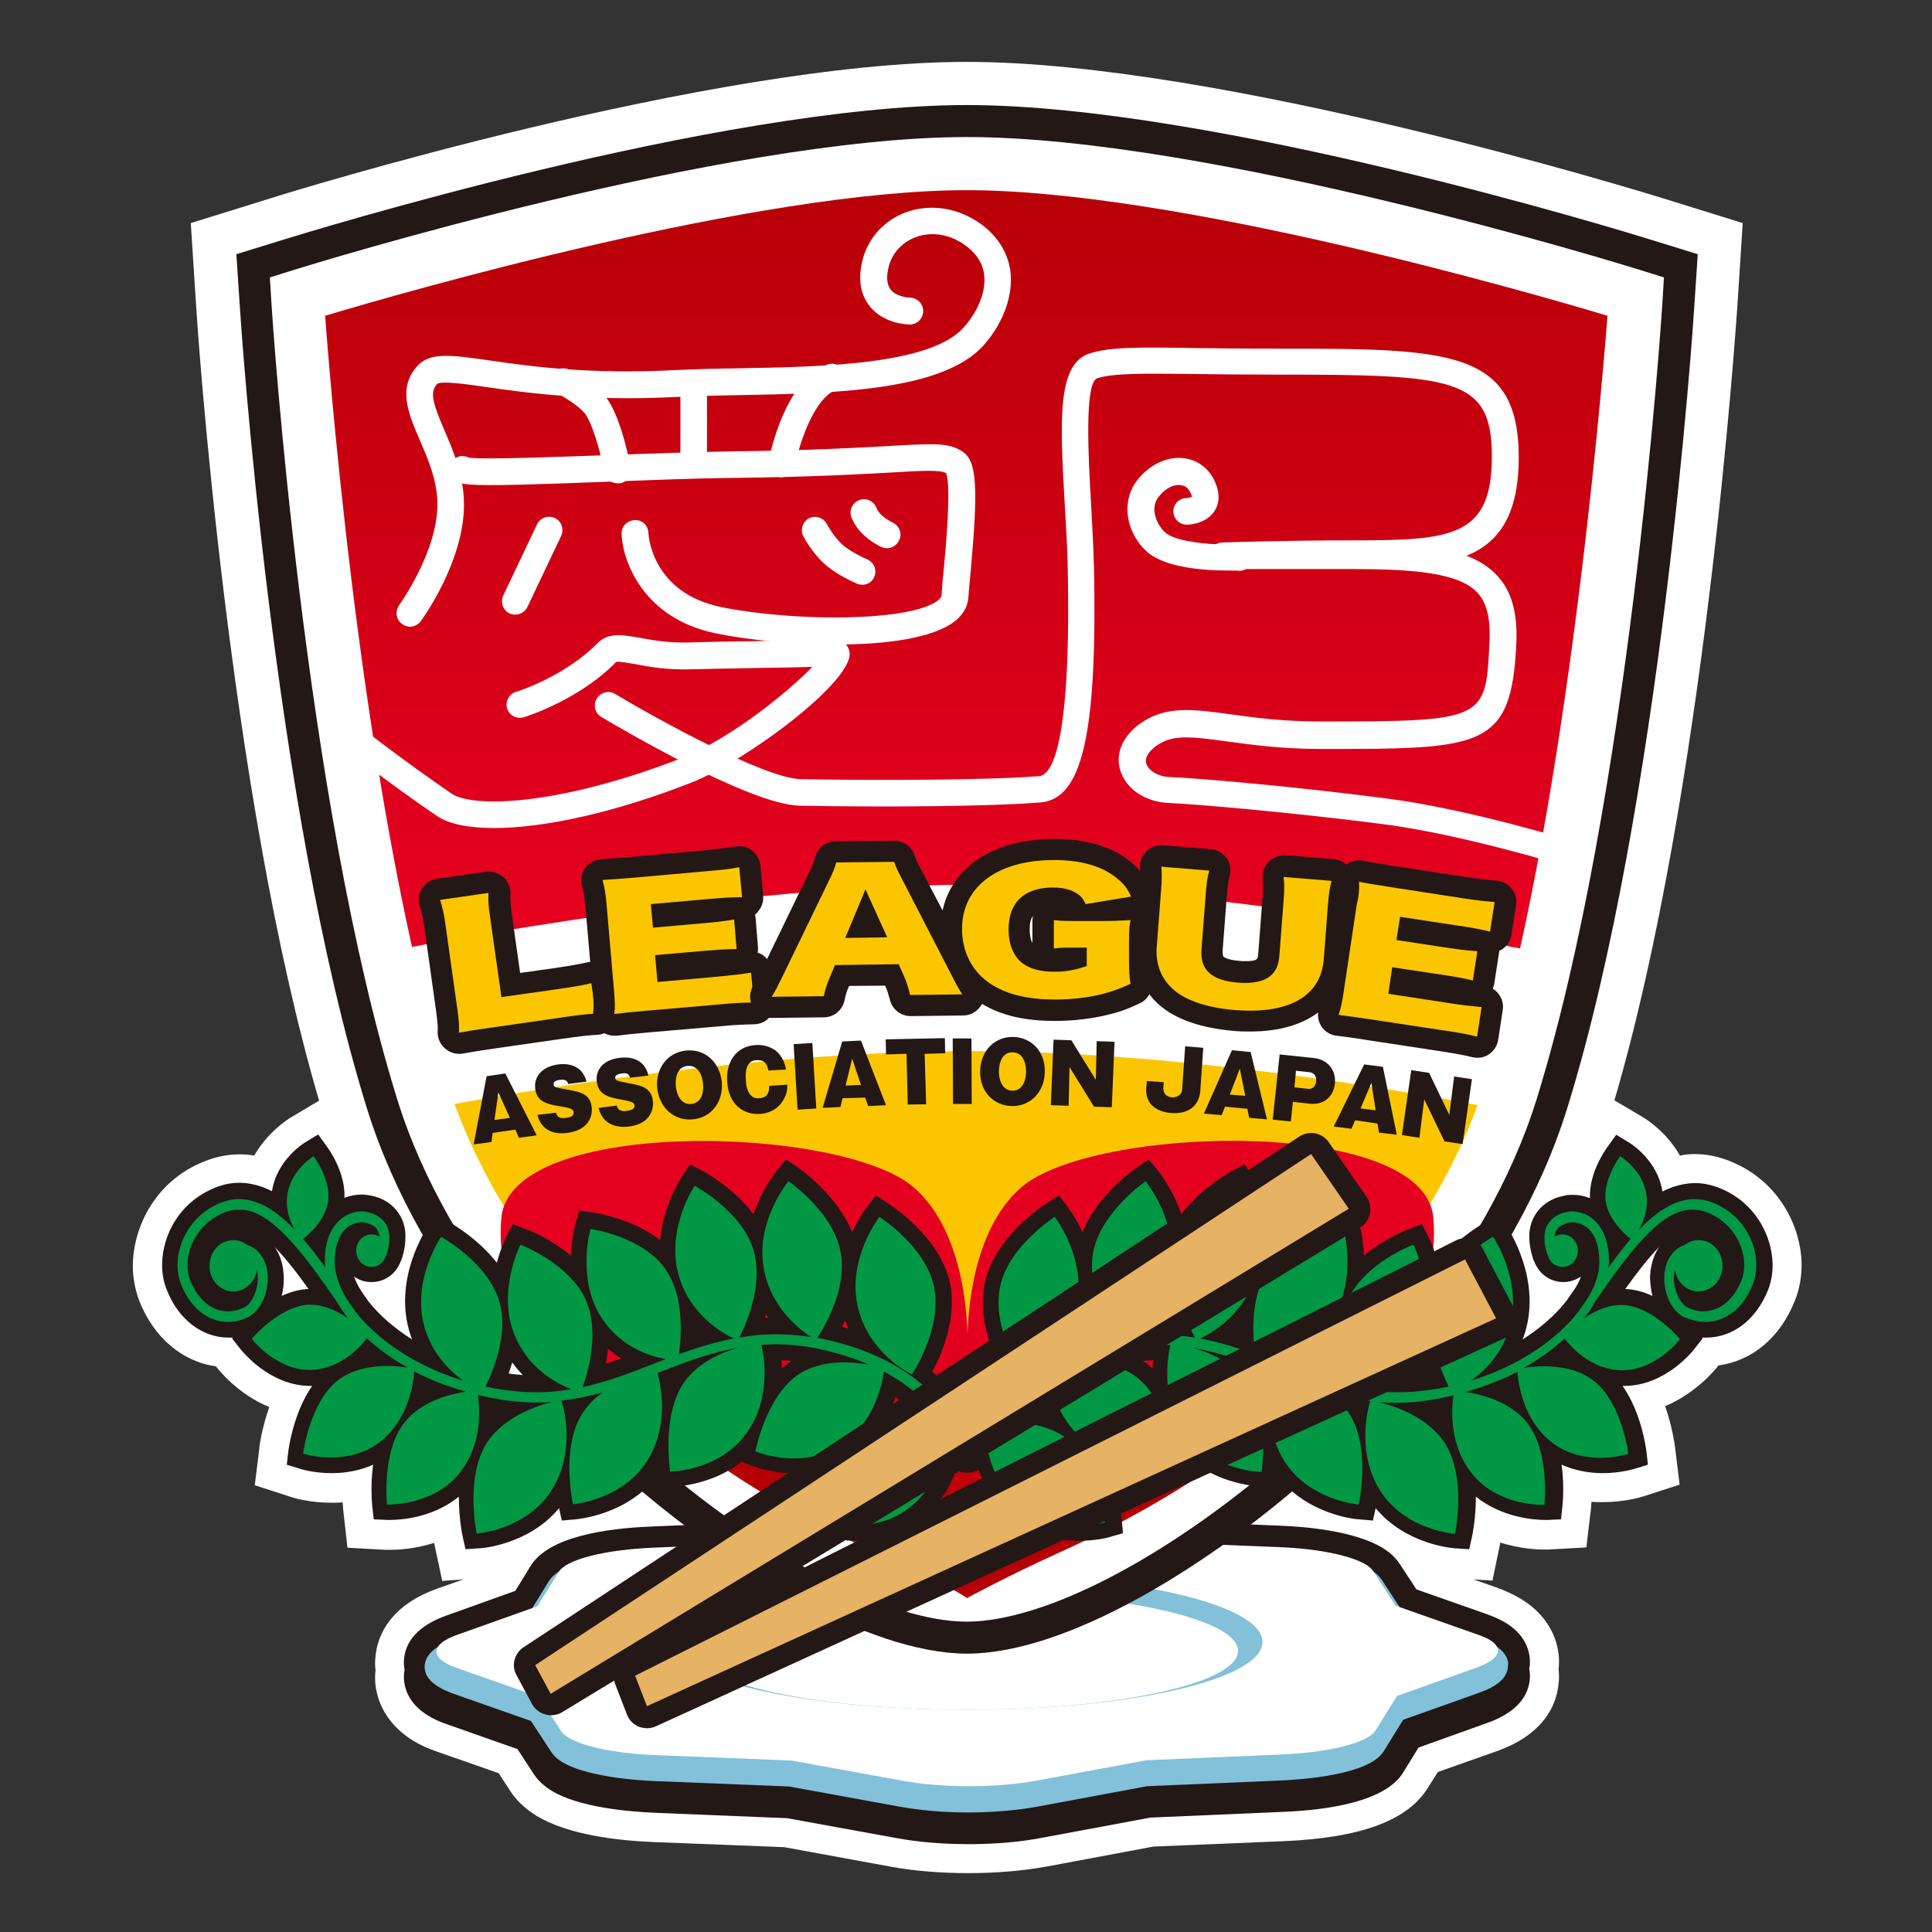 <?xml version="1.0" encoding="UTF-8"?> <!-- Generator: Adobe Illustrator 24.2.1, SVG Export Plug-In . SVG Version: 6.00 Build 0) --> <svg xmlns="http://www.w3.org/2000/svg" xmlns:xlink="http://www.w3.org/1999/xlink" version="1.1" id="レイヤー_1" x="0px" y="0px" viewBox="0 0 640 640" style="enable-background:new 0 0 640 640;" xml:space="preserve"><rect x="0" y="0" width="640" height="640" fill="#333333" stroke="none"/> <style type="text/css"> .アーチ_x0020__x0028_グリーン_x0029_{fill:url(#SVGID_1_);stroke:#FFFFFF;stroke-width:0.25;stroke-miterlimit:1;} .st0{fill:#FFFFFF;} .st1{display:none;fill:#FFFFFF;} .st2{display:none;fill:#231815;} .st3{fill:#231815;} .st4{fill:#83C0DA;} .st5{fill:url(#SVGID_2_);} .st6{fill:#FBC600;} .st7{fill:#B50005;} .st8{fill:url(#SVGID_3_);} .st9{fill:#009844;} .st10{fill:#E6B263;} </style> <linearGradient id="SVGID_1_" gradientUnits="userSpaceOnUse" x1="0" y1="640" x2="0.707" y2="639.293"> <stop offset="0" style="stop-color:#1DAB4A"></stop> <stop offset="0.983" style="stop-color:#173519"></stop> </linearGradient> <g> <path id="白抜き_2_" class="st0" d="M571.6,384.1c-3.3-1.2-6.8-1.8-10.2-1.8h-0.2c-1.6,0-3.2,0.2-4.7,0.5 c-4.4-7.8-11.1-12-12.1-12.6l-9.6-5.7c29.9-101.9,40.2-256,40.7-262.7l1.8-27.9l-26.7-8.3c-5.9-1.8-145.9-45.1-230.4-45.1 C235.7,20.5,95.8,63.7,89.9,65.6l-26.7,8.3l1.8,27.9c0.4,6.7,10.8,161,40.7,262.8l-9.4,5.6c-1,0.6-7.6,4.8-12.1,12.6 c-1.5-0.3-3.1-0.4-4.6-0.4l-0.2,0c-3.5,0-7,0.6-10.3,1.8c-17.3,6.1-25,22-25.1,35c0,4.2,0.8,8.2,2.2,11.9c4.8,12,14.2,20,25.3,21.5 l0.1,0.1c0.9,1.2,7.3,9.2,17.6,13.4c-2.3,6.6-3.2,12.2-3.3,13.7L84.4,492l11.7,3.8c1.4,0.5,6.7,2,13.7,2c1.2,0,2.5,0,3.7-0.1 c0.1,1.3,0.2,2.2,0.2,2.5l1.4,12.5l12.7,0.7c0,0,0.4,0,1.3,0c2.9,0,8.5-0.3,14.7-2.3l2.7,12.6l7-0.5l-8.8,3.1 c-13.9,5-18.5,13.4-19.9,19.7c-0.5,2.4-0.7,4.9-0.4,7.3c-0.2,1.7-0.2,3.4,0,5c0.9,7.4,5.3,13.9,12.4,18.3c2.3,1.4,5.1,2.7,8.1,3.7 l20.3,7.1l3.7,5.7c2.1,3.3,5,6,8.8,8.4c10.4,6.3,26.7,8.2,38.6,8.7l43.5,1.7l35.5,6.5c7.6,1.4,16.5,2.1,25.6,2.1 c9.2,0,18.2-0.8,25.9-2.2l35.3-6.6l43.4-1.8c25.2-1.1,40.7-6.8,47.4-17.5l3.4-5.4l19.8-7c13.9-5,18.5-13.4,19.8-19.7 c0.5-2.4,0.7-4.9,0.4-7.3c0.2-1.7,0.2-3.4,0-5.1c-0.9-7.4-5.3-13.9-12.4-18.2c-2.4-1.4-5-2.7-8.1-3.8l-7.7-2.7l6.3,0.4L497,511 c6.3,2,11.8,2.3,14.7,2.3c0.8,0,1.3,0,1.3,0l12.5-0.7L527,500c0-0.2,0.1-1.1,0.2-2.5c1.2,0.1,2.4,0.1,3.7,0.1c7,0,12.3-1.5,13.8-2 l11.7-3.8l-1.5-12.2c-0.2-1.6-1-7.2-3.3-13.8c10.3-4.3,16.7-12.2,17.6-13.4l0.1-0.1c11.2-1.5,20.5-9.3,25.3-21.5 c1.5-3.7,2.2-7.7,2.2-11.9C596.7,406.1,588.9,390.2,571.6,384.1z"></path> <g> <path id="白抜き" class="st1" d="M571.6,384.1c-3.3-1.2-6.8-1.8-10.2-1.8h-0.2c-1.6,0-3.2,0.2-4.7,0.5 c-4.4-7.8-11.1-12-12.1-12.6l-9.6-5.7c29.9-101.9,40.2-256,40.7-262.7l1.8-27.9l-26.7-8.3c-5.9-1.8-145.9-45.1-230.4-45.1 C235.7,20.5,95.8,63.7,89.9,65.6l-26.7,8.3l1.8,27.9c0.4,6.7,10.8,161,40.7,262.8l-9.4,5.6c-1,0.6-7.6,4.8-12.1,12.6 c-1.5-0.3-3.1-0.4-4.6-0.4l-0.2,0c-3.5,0-7,0.6-10.3,1.8c-17.3,6.1-25,22-25.1,35c0,4.2,0.8,8.2,2.2,11.9 c4.8,12,14.2,20,25.3,21.5l0.1,0.1c0.9,1.2,7.3,9.2,17.6,13.4c-2.3,6.6-3.2,12.2-3.3,13.7L84.4,492l11.7,3.8c1.4,0.5,6.7,2,13.7,2 c1.2,0,2.5,0,3.7-0.1c0.1,1.3,0.2,2.2,0.2,2.5l1.4,12.5l12.7,0.7c0,0,0.4,0,1.3,0c2.9,0,8.5-0.3,14.7-2.3l2.7,12.6l7-0.5l-8.8,3.1 c-13.9,5-18.5,13.4-19.9,19.7c-0.5,2.4-0.7,4.9-0.4,7.3c-0.2,1.7-0.2,3.4,0,5c0.9,7.4,5.3,13.9,12.4,18.3c2.3,1.4,5.1,2.7,8.1,3.7 l20.3,7.1l3.7,5.7c2.1,3.3,5,6,8.8,8.4c10.4,6.3,26.7,8.2,38.6,8.7l43.5,1.7l35.5,6.5c7.6,1.4,16.5,2.1,25.6,2.1 c9.2,0,18.2-0.8,25.9-2.2l35.3-6.6l43.4-1.8c25.2-1.1,40.7-6.8,47.4-17.5l3.4-5.4l19.8-7c13.9-5,18.5-13.4,19.8-19.7 c0.5-2.4,0.7-4.9,0.4-7.3c0.2-1.7,0.2-3.4,0-5.1c-0.9-7.4-5.3-13.9-12.4-18.2c-2.4-1.4-5-2.7-8.1-3.8l-7.7-2.7l6.3,0.4L497,511 c6.3,2,11.8,2.3,14.7,2.3c0.8,0,1.3,0,1.3,0l12.5-0.7L527,500c0-0.2,0.1-1.1,0.2-2.5c1.2,0.1,2.4,0.1,3.7,0.1c7,0,12.3-1.5,13.8-2 l11.7-3.8l-1.5-12.2c-0.2-1.6-1-7.2-3.3-13.8c10.3-4.3,16.7-12.2,17.6-13.4l0.1-0.1c11.2-1.5,20.5-9.3,25.3-21.5 c1.5-3.7,2.2-7.7,2.2-11.9C596.7,406.1,588.9,390.2,571.6,384.1z"></path> <g id="皿"> <g> <path class="st2" d="M493.3,546.8c-1.1-0.7-2.5-1.3-4.3-1.9l-26.7-9.4l-7.4-11.4c-0.5-0.8-1.3-1.5-2.4-2.2 c-5-3-15.8-5.3-28.9-5.8l-44.9-1.8l-36.9-6.7c-13.2-2.4-31-2.4-44.1,0l-36.7,6.8l-44.8,1.9c-16,0.7-28.6,3.9-31.1,8l-7.1,11.4 l-26.4,9.4c-6.6,2.4-8.6,5.3-5.8,8c-2.1,2-1.5,4.2,1.7,6.1c1.1,0.7,2.5,1.3,4.3,1.9l26.7,9.4l7.4,11.4c0.5,0.7,1.3,1.5,2.4,2.1 c5,3,15.8,5.3,28.9,5.8l44.9,1.8l36.9,6.7c13.2,2.4,31,2.4,44.1,0l36.7-6.8l44.8-1.9c16-0.7,28.6-3.9,31.1-8l7.1-11.4l26.4-9.4 c6.6-2.4,8.6-5.3,5.8-8C497.1,550.9,496.5,548.7,493.3,546.8z"></path> <path class="st3" d="M320.9,610.9C320.9,610.9,320.9,610.9,320.9,610.9c-8.6,0-16.8-0.7-23.9-2l-36.2-6.6l-44.1-1.8 c-8.8-0.4-24.9-1.8-34-7.3c-2.5-1.6-4.4-3.3-5.8-5.4l-5.5-8.4l-23.3-8.2c-2.4-0.8-4.5-1.8-6.3-2.9c-5.9-3.6-7.5-8.1-7.9-11.2 c-0.2-1.3-0.1-2.7,0.1-3.9c-0.3-1.7-0.3-3.5,0.1-5.3c1.2-5.6,5.9-9.9,13.7-12.7l22.9-8.2l5.1-8.3c5.9-9.6,24.8-12.4,39.7-13 l44.1-1.9l36-6.7c14.1-2.6,33.8-2.6,48-0.1l36.2,6.6l44.1,1.8c8.8,0.3,24.9,1.8,34,7.3c2.5,1.5,4.4,3.3,5.8,5.4l5.5,8.4 l23.3,8.2c2.5,0.9,4.5,1.8,6.3,2.9c5.8,3.5,7.5,8.1,7.9,11.2c0.2,1.3,0.1,2.7-0.1,4c0.3,1.7,0.3,3.5-0.1,5.2 c-1.2,5.6-5.9,9.9-13.7,12.7l-22.9,8.2l-5.1,8.3c-5.9,9.6-24.8,12.4-39.7,13l-44,1.9l-36,6.7 C337.9,610.2,329.6,610.9,320.9,610.9L320.9,610.9z M194.1,575.3c2.8,1.5,10.9,3.6,23.5,4.1l46.3,2l36.9,6.7 c11.6,2.1,28.8,2.1,40.3,0l38.2-7l44.8-1.9c13-0.6,20.8-2.8,23.2-4l8.4-13.6L480,553l-0.1,0l0,0l-24.6-8.6l-8.8-13.5 c-2.8-1.5-10.9-3.6-23.5-4.1l-46.3-2l-36.9-6.7c-11.6-2.1-28.8-2.1-40.3,0l-38.2,7l-44.8,1.9c-13,0.5-20.8,2.8-23.2,4l-8.4,13.6 l-24.2,8.6l0.1,0.1l-0.1,0l24.6,8.6L194.1,575.3L194.1,575.3z"></path> </g> <path class="st4" d="M495.1,545c-1.3-0.8-3-1.6-5-2.3l-25.6-9l-6.8-10.4c-0.8-1.2-1.9-2.2-3.5-3.2c-5.6-3.4-17-5.8-30.6-6.3 l-44.6-1.8l-36.7-6.7c-6.6-1.2-14.5-1.8-22.6-1.8c-8.2,0-16.1,0.7-22.9,1.9l-36.5,6.8l-44.6,1.9c-6.7,0.3-29.1,1.8-33.9,9.7 l-6.4,10.4l-25.3,9c-5.9,2.1-9,4.8-9.4,8.3c-0.2,2,0.4,4.8,4.6,7.3c1.3,0.8,3,1.6,5,2.3l25.6,9l6.8,10.4c0.8,1.2,1.9,2.2,3.5,3.2 c5.6,3.4,17,5.7,30.6,6.3l44.6,1.8l36.7,6.7c6.6,1.2,14.5,1.9,22.6,1.9c0,0,0,0,0,0c8.2,0,16.1-0.7,22.8-1.9l36.5-6.8l44.5-1.9 c6.7-0.3,29.1-1.8,33.9-9.7l6.4-10.4l25.3-9c5.9-2.1,9-4.8,9.4-8.3C499.9,550.4,499.3,547.6,495.1,545z"></path> <path class="st0" d="M489,541.3l-26.7-9.4l-7.4-11.4c-0.5-0.8-1.3-1.5-2.4-2.2c-5-3-15.8-5.3-28.9-5.8l-44.9-1.8l-36.9-6.7 c-13.2-2.4-31-2.4-44.1,0l-36.7,6.8l-44.8,1.9c-16,0.7-28.6,3.9-31.1,8l-7.1,11.4l-26.4,9.4c-7.7,2.7-9.1,6.3-4.1,9.3 c1.1,0.7,2.5,1.3,4.3,1.9l26.7,9.4l7.4,11.4c0.5,0.8,1.3,1.5,2.4,2.1c5,3,15.8,5.3,28.9,5.8l44.9,1.8l36.9,6.7 c13.2,2.4,31,2.4,44.1,0l36.7-6.8l44.8-1.9c16-0.7,28.6-3.9,31.1-8l7.1-11.4l26.4-9.4c7.7-2.8,9.1-6.3,4.1-9.3 C492.2,542.5,490.8,541.9,489,541.3z"></path> <path class="st4" d="M418.2,543.9c0,12.5-43.9,22.5-98,22.5c-54.1,0-98-10.1-98-22.5c0-12.4,43.9-22.5,98-22.5 C374.3,521.3,418.2,531.4,418.2,543.9z"></path> <path class="st0" d="M410.1,546.9c0,10.8-40.3,19.5-89.9,19.5s-89.9-8.7-89.9-19.5c0-10.8,40.3-19.5,89.9-19.5 S410.1,536.1,410.1,546.9z"></path> </g> <path id="外枠黒" class="st3" d="M320.3,34.8L320.3,34.8L320.3,34.8c-82.2,0-220.3,42.7-226.1,44.5l-15.9,4.9l1.1,16.7 c0.4,6.7,11.1,166,42.1,266.1c18,58.1,63.5,103.5,89.1,125.3c31.2,26.7,76.3,55.3,109.6,55.5h0.1h0.2 c33.3-0.2,78.5-28.8,109.6-55.5c25.6-21.9,71.1-67.2,89.1-125.3c31-100.1,41.7-259.4,42.1-266.1l1.1-16.7l-15.9-4.9 C540.5,77.4,402.4,34.8,320.3,34.8L320.3,34.8z"></path> <g> <g> <linearGradient id="SVGID_2_" gradientUnits="userSpaceOnUse" x1="320.219" y1="532.494" x2="320.219" y2="49.741"> <stop offset="0.483" style="stop-color:#E50020"></stop> <stop offset="1" style="stop-color:#B50005"></stop> </linearGradient> <path class="st5" d="M320.3,531.9L320.3,531.9h-0.1c-49.4-0.3-156.7-82.6-183.6-169.6C106.1,264,95.2,101.4,95.1,99.8l-0.3-4.2 l4-1.2c5.7-1.8,141.6-43.7,221.4-43.8c79.8,0,215.7,42,221.4,43.8l4,1.2l-0.3,4.2c-0.1,1.6-11,164.1-41.4,262.4 C477,449.3,369.7,531.6,320.3,531.9L320.3,531.9z"></path> </g> </g> <path id="centerLine" class="st0" d="M494.8,391.9c0,0-73.7-27.8-173.9-27.8C219,364.1,145,391.9,145,391.9l-24.1-75.2 c0,0,114.1-23.6,200-23.6c86.7,0,194.8,23.6,194.8,23.6L494.8,391.9z"></path> <path class="st6" d="M445.2,457.1c0,0-40.4,45.2-125.8,44.2c-87.8-1.1-130.6-41.3-130.6-41.3l-52-91.7c0,0,98.1-20.1,184.2-20.1 c86.9,0,182.1,20.6,182.1,20.6L445.2,457.1z"></path> <path id="外枠白" class="st0" d="M543.2,89.4c-5.8-1.8-142.4-44-222.9-44h0h0c-80.5,0-217.2,42.2-222.9,44l-8,2.5l0.5,8.3 c0.4,6.7,11,164.8,41.6,263.7c17.2,55.5,61.2,99.3,85.9,120.4c38,32.5,77.3,52.8,102.8,52.9h0.1h0.1 c25.5-0.2,64.9-20.5,102.8-52.9c24.7-21.1,68.7-64.9,85.9-120.4c30.6-98.9,41.2-257,41.6-263.7l0.5-8.3L543.2,89.4z M320.2,63 c69.1,0,186,33.7,212.3,41.6c-2.3,29.6-14.4,169.7-40.5,254c-26.6,86-131.6,160.6-171.9,160.9c-40.3-0.3-145.3-74.9-171.9-160.9 c-26.8-86.7-38.3-224.7-40.5-254C134.1,96.7,251.1,63,320.2,63z"></path> <g id="愛B"> <path class="st0" d="M135.8,207.6c-0.9,0-1.8-0.3-2.6-0.9c-2-1.4-2.4-4.2-1-6.2c0.1-0.2,12.7-17.5,12.7-33.5 c0-7.7-3.1-14.9-5.8-21.1c-3.7-8.6-7.6-17.5-0.7-24.8c4.2-4.5,11.2-3.5,23.8-1.7c13.1,1.9,32.9,4.7,61.4,3.2 c6.4-0.3,13.5-0.5,21.1-0.6c28.4-0.5,63.8-1.2,74.7-13.7c4.9-5.6,7.3-12.1,6.6-17.4c-0.5-4-2.9-7.4-6.9-10.1 c-5.2-3.5-11.4-4.2-16.6-1.9c-4.5,2-7.6,5.9-8.4,10.8c-0.5,2.8-0.1,4.9,1,6.3c1.7,2.1,5.2,2.6,6.4,2.6c2.4,0.1,4.4,2.1,4.3,4.5 c0,2.4-2,4.4-4.4,4.4c0,0,0,0,0,0c-0.8,0-8.4-0.2-13.1-5.8c-2-2.4-4.2-6.7-3-13.5c1.3-7.9,6.3-14.2,13.6-17.4 c8-3.4,17.3-2.4,25,2.7c6.2,4.1,9.9,9.8,10.8,16.3c1,7.8-2.2,17-8.7,24.4c-13.5,15.4-49.5,16.1-81.2,16.7 c-7.5,0.1-14.5,0.3-20.8,0.6c-29.3,1.5-49.7-1.4-63.1-3.3c-6.6-1-14.9-2.1-16.1-1c-2.6,2.8-1.3,6.6,2.4,15.3 c2.9,6.7,6.5,15.1,6.5,24.7c0,18.9-13.8,37.9-14.4,38.7C138.5,206.9,137.2,207.6,135.8,207.6L135.8,207.6z"></path> <path class="st0" d="M277.1,213.5c-14.7,0-30-1.6-40-3.7c-23.9-4.9-30.8-23.7-31.2-32.9c-0.1-2.4,1.8-4.5,4.3-4.6 c2.5-0.2,4.5,1.8,4.6,4.2c0,0.9,1.2,19.9,24.1,24.6c24.1,4.9,62.7,4.9,71.8-2.2c0.5-0.4,1.1-1,1.2-1.6c0.1-1.7,0.3-4.7,0.7-8.3 c0.7-7.7,2.6-27.8,0.8-32.3c-2.2-1.1-7.4-0.8-17.8-0.2c-10.6,0.6-26.6,1.5-51.9,1.8c-12.1,0.1-27.7,0.7-42.8,1.3 c-51.4,1.9-51.4,1.7-52.1-3.5c-0.3-2.4,1.4-4.6,3.8-5c1-0.1,2,0.1,2.8,0.5c4.7,0.7,27.1-0.2,45.2-0.8c15.2-0.6,30.9-1.1,43.1-1.3 c25.1-0.3,41-1.2,51.5-1.8c14.5-0.8,19.3-1.1,23.8,2c4.6,3.2,5.1,11.8,2.5,40.1c-0.3,3.4-0.6,6.2-0.7,7.9c-0.1,2.2-1,5.3-4.5,8.1 C308.9,211.5,293.3,213.5,277.1,213.5L277.1,213.5z"></path> <path class="st0" d="M285.7,193.7c-0.6,0-1.2-0.1-1.7-0.3c-0.7-0.3-7-3-11.1-6.8c-4.2-3.9-6.7-8.8-6.8-9 c-1.1-2.2-0.2-4.8,1.9-5.9c2.2-1.1,4.8-0.2,5.9,1.9l0,0c0,0,2,3.8,4.9,6.6c2.5,2.3,7,4.5,8.5,5.1c2.2,1,3.3,3.5,2.3,5.8 C289,192.7,287.4,193.7,285.7,193.7L285.7,193.7z"></path> <path class="st0" d="M293.8,181.6c-0.6,0-1.2-0.1-1.8-0.4c-0.3-0.1-3.1-1.4-5.8-3.9c-2.9-2.6-4-5.5-4.2-6.1 c-0.8-2.3,0.5-4.8,2.8-5.6c2.3-0.8,4.8,0.5,5.6,2.8l0,0c0,0,0.5,1.2,1.7,2.3c1.8,1.6,3.6,2.4,3.6,2.4c2.2,1,3.2,3.6,2.2,5.8 C297.1,180.6,295.5,181.6,293.8,181.6L293.8,181.6z"></path> <path class="st0" d="M163.7,274.3c-8.4,0-15.1-1.3-19.1-4.1c-16-10.9-30.9-22.6-31-22.7c-1.9-1.5-2.3-4.3-0.8-6.2 c1.5-1.9,4.3-2.3,6.2-0.8c0.1,0.1,14.8,11.6,30.6,22.4c6.9,4.7,35,4.2,76-11.7c16.2-6.3,35.5-22,43.5-30.3 c-5.6,0.2-12.7,0.3-19.6,0.4c-7.4,0.1-14.7,0.3-20.1,0.4c-8.2,0.3-14.4-0.8-19-1.7c-2.5-0.4-5.6-1-6.3-0.7 c-12.3,12.6-29.9,18.1-30.6,18.3c-2.3,0.7-4.8-0.6-5.5-2.9c-0.7-2.3,0.6-4.8,2.9-5.5c0.2,0,16.2-5.1,27-16.1 c3.6-3.7,8.5-2.8,14.1-1.8c4.4,0.8,9.9,1.8,17.2,1.5c5.4-0.2,12.8-0.3,20.2-0.4c10.3-0.2,21-0.4,26.2-0.7 c3.4-0.2,5.3,1.9,5.8,4.1c2,9.4-34.1,36.3-52.5,43.5C203.9,269.1,180.3,274.3,163.7,274.3L163.7,274.3z"></path> <path class="st0" d="M520.5,287.3c-0.4,0-0.9-0.1-1.3-0.2c-0.3-0.1-34.6-10.7-61.1-14.1c-31.1-4-63.1-6.7-70.9-7 c-7.7-0.3-14.2-4.6-16.1-10.8c-1.7-5.6,0.8-11.4,6.6-15.5c8.4-6,17.4-4.8,29.8-3.1c7.8,1.1,17.5,2.4,30,2.4 c54.7,0,54.7-0.5,55.9-26.3c0.4-7.9-0.9-13.1-4.1-16.5c-6.1-6.4-20.9-7.7-41.4-7.7c-23.5,0-42.9,0-42.9,0c0,0,0,0,0,0 c-2.4,0-4.4-1.9-4.4-4.3c0-2.4,1.8-4.4,4.3-4.5c0.2,0,19.8-0.7,43.3-0.7c32.7,0,46-1.1,46-27.8c0-26.2-12.5-27.1-71.5-27.1 c-10.5,0-19.3-0.1-26.7-0.2c-17.5-0.2-27.1-0.3-32.5,1.4c-4.4,1.4-2.9,27.1-2.1,41c0.4,7.2,0.8,14.6,1,21.7 c1.1,54.8-3.8,76.6-17.6,77.8c-16.5,1.4-52.6,1.6-79.9,1.1c-16.5-0.3-60.7-26.4-65.7-29.4c-2.1-1.2-2.8-4-1.5-6.1 c1.3-2.1,4-2.8,6.1-1.5c13,7.8,49.3,27.9,61.4,28.2c27,0.5,62.8,0.3,79-1c4.1-0.3,10.7-9.7,9.5-68.8c-0.1-6.9-0.6-14.3-1-21.4 c-1.5-26.9-2.7-46.3,8.2-49.8c6.8-2.2,16.3-2.1,35.3-1.8c7.3,0.1,16.1,0.2,26.6,0.2c56.8,0,80.3,0,80.3,36 c0,19.1-6.6,28.3-17.3,32.6c4,1.5,7.3,3.6,9.9,6.3c5,5.2,7.1,12.5,6.6,23c-1.7,34.7-11.3,34.7-64.7,34.7 c-13.1,0-23.1-1.4-31.2-2.5c-12.4-1.7-18.1-2.3-23.4,1.5c-1.5,1.1-4,3.4-3.3,5.8c0.6,2.1,3.6,4.4,7.9,4.5 c7.9,0.3,40.3,3,71.7,7.1c27.3,3.5,61.2,14,62.6,14.4c2.3,0.7,3.6,3.2,2.9,5.5C524.1,286.1,522.4,287.3,520.5,287.3L520.5,287.3z "></path> <path class="st0" d="M204.5,160.1c-2.1,0-3.9-1.5-4.3-3.6c-0.7-3.8-3.2-14.7-6.2-19.2c-1.7-2.5-7.1-5.8-9.4-7 c-2.2-1.1-3-3.8-1.9-5.9c1.1-2.2,3.8-3,5.9-1.9c0.9,0.5,9.3,4.9,12.8,10c4.6,6.9,7.3,21,7.5,22.5c0.4,2.4-1.1,4.7-3.5,5.1 C205,160.1,204.8,160.1,204.5,160.1L204.5,160.1z"></path> <path class="st0" d="M229.8,156.9c-2.4,0-4.4-2-4.4-4.4v-24.1c0-2.4,2-4.4,4.4-4.4c2.4,0,4.4,2,4.4,4.4v24.1 C234.2,155,232.3,156.9,229.8,156.9L229.8,156.9z"></path> <path class="st0" d="M258.9,158.1c-0.3,0-0.5,0-0.8-0.1c-2.4-0.4-4-2.7-3.5-5.1c0.5-2.7,5.3-26.6,19.4-32.1 c2.3-0.9,4.8,0.2,5.7,2.5c0.9,2.3-0.2,4.8-2.5,5.7c-8.1,3.1-12.9,19.9-13.9,25.5C262.8,156.6,261,158.1,258.9,158.1L258.9,158.1z "></path> <path class="st0" d="M406.9,189c-7,0-20.7-0.7-26.9-6.2c-3-2.6-6.2-7.4-6.5-13.3c-0.2-4.3,1.2-8.3,4.2-11.6 c4.1-4.5,9.5-6.8,14.6-6.1c4.3,0.6,7.8,3.1,9.8,7c2.4,4.8,1.6,8.2,0.4,10.2c-2.6,4.4-8.2,4.8-9.3,4.8c0,0-0.1,0-0.1,0 c-2.4,0-4.3-1.9-4.4-4.3c-0.1-2.4,1.9-4.5,4.3-4.5c0.6,0,1.6-0.3,1.9-0.5c-0.1-0.1-0.2-0.6-0.7-1.6c-0.7-1.3-1.7-2.1-3.1-2.2 c-2.2-0.3-4.7,0.9-6.8,3.3c-1.4,1.5-2,3.2-1.9,5.2c0.2,2.9,1.9,5.7,3.6,7.2c3.7,3.3,16.5,4.3,24.3,3.9c2.4,0,4.5,1.8,4.6,4.2 c0.1,2.4-1.8,4.5-4.2,4.6C409.9,189,408.6,189,406.9,189L406.9,189z"></path> <path class="st0" d="M170.7,203.6c-0.6,0-1.3-0.1-1.9-0.4c-2.2-1-3.1-3.7-2.1-5.9l11.2-23.6c1-2.2,3.7-3.1,5.9-2.1 c2.2,1,3.1,3.7,2.1,5.9l-11.2,23.6C173.9,202.7,172.3,203.6,170.7,203.6L170.7,203.6z"></path> </g> <g id="LEAGUE"> <g> <g> <path class="st6" d="M152,345.5c-0.9,0-1.7-0.3-2.4-0.9c-0.8-0.7-1.2-1.8-1.1-2.9c0.1-1.5,0-3.5-0.5-7l-3.9-27.8 c-0.5-3.6-0.9-5.6-1.6-7.8c-0.3-1-0.2-2.1,0.4-3c0.6-0.9,1.5-1.5,2.5-1.6l16-2.3c0.2,0,0.3,0,0.5,0c0.9,0,1.7,0.3,2.4,0.9 c0.8,0.7,1.2,1.7,1.1,2.8c-0.1,2.4,0,3.7,0.6,7.7l3.2,22.6l14.2-2c6.1-0.9,8.5-1.2,11.8-2c0.3-0.1,0.5-0.1,0.8-0.1 c0.7,0,1.4,0.2,2,0.6c0.8,0.6,1.4,1.4,1.5,2.4l1.4,10.1c0.1,1-0.1,2-0.8,2.8c-0.6,0.8-1.6,1.2-2.6,1.3c-2.6,0.1-6,0.5-11.9,1.3 l-22.3,3.2c-5,0.7-8,1.2-10.7,1.7C152.4,345.5,152.2,345.5,152,345.5L152,345.5z"></path> <path class="st3" d="M161.8,295.8c-0.1,2.8,0,4.3,0.6,8.4l3.7,26.1l17.7-2.5c6.2-0.9,8.7-1.3,12.1-2.1l1.4,10.1 c-2.8,0.1-6.4,0.5-12.2,1.4l-22.3,3.2c-5.1,0.7-8.1,1.2-10.8,1.7c0.2-1.9,0-4.2-0.5-7.8l-3.9-27.8c-0.5-3.7-1-5.9-1.8-8.4 L161.8,295.8 M161.8,288.7c-0.3,0-0.7,0-1,0.1l-16,2.3c-2.1,0.3-3.9,1.5-5,3.2c-1.1,1.8-1.4,3.9-0.7,5.9c0.6,2,1,3.9,1.5,7.2 l3.9,27.8c0.4,3.1,0.6,4.9,0.5,6.1c-0.2,2.2,0.6,4.4,2.3,5.9c1.3,1.2,3,1.9,4.8,1.9c0.4,0,0.8,0,1.3-0.1 c2.8-0.5,5.7-1,10.6-1.7l22.3-3.2c5.6-0.8,9.1-1.2,11.5-1.3c2-0.1,3.9-1,5.1-2.5c1.3-1.5,1.8-3.5,1.6-5.5l-1.4-10.1 c-0.3-2-1.4-3.7-3-4.9c-1.2-0.8-2.6-1.2-4-1.2c-0.5,0-1.1,0.1-1.6,0.2c-3.1,0.7-5.5,1.1-11.5,2l-10.7,1.5l-2.7-19.1 c-0.5-3.8-0.6-4.9-0.5-7.1c0.1-2.1-0.8-4.1-2.3-5.5C165.2,289.3,163.5,288.7,161.8,288.7L161.8,288.7z"></path> </g> </g> <g> <g> <path class="st6" d="M203.4,339.4c-0.9,0-1.8-0.4-2.5-1c-0.8-0.8-1.1-1.8-1-2.9c0.2-1.9,0.2-3.7-0.1-7.1l-2.5-28.9 c-0.3-3.1-0.5-4.7-1.2-7.1c-0.3-1-0.1-2.1,0.6-3c0.6-0.9,1.6-1.4,2.7-1.4c3-0.2,5.1-0.3,10.7-0.8l23.5-2.1 c5.1-0.4,7.5-0.8,10.7-1.3c0.2,0,0.4-0.1,0.6-0.1c0.8,0,1.5,0.3,2.2,0.7c0.8,0.6,1.3,1.5,1.4,2.5l0.9,9.9 c0.1,1-0.2,1.9-0.9,2.7c-0.7,0.7-1.6,1.1-2.6,1.2c-3.5,0-6.1,0.2-10.8,0.6l-15.7,1.4l0.1,0.7l12.4-1.1 c4.8-0.4,6.5-0.6,10.8-1.3c0.2,0,0.4,0,0.6,0c0.8,0,1.5,0.3,2.2,0.7c0.8,0.6,1.3,1.5,1.3,2.5l0.8,9.8c0.1,1-0.2,1.9-0.9,2.7 c-0.7,0.7-1.6,1.1-2.6,1.2c-3.2,0-5.6,0.1-10.8,0.6l-12.4,1.1l0.2,1.9l15.5-1.4c5.4-0.5,8.6-0.8,11.7-1.4c0.2,0,0.4,0,0.6,0 c0.8,0,1.5,0.3,2.2,0.7c0.8,0.6,1.3,1.5,1.4,2.5l0.8,9.9c0.1,1-0.2,2-0.9,2.7c-0.7,0.7-1.6,1.1-2.6,1.1 c-2.9,0-5.3,0.1-11.9,0.7l-23.2,2c-5.5,0.5-7.6,0.7-10.7,1.1C203.7,339.4,203.6,339.4,203.4,339.4L203.4,339.4z"></path> <path class="st3" d="M244.9,287.3l0.9,9.9c-3.4,0-6.1,0.2-11,0.6l-19.2,1.7l0.7,7.8l15.9-1.4c4.9-0.4,6.6-0.6,11-1.3l0.8,9.8 c-3.5,0-6,0.2-11.1,0.6l-15.9,1.4l0.8,8.9l19-1.7c5.6-0.5,8.8-0.9,12-1.4l0.9,9.9c-3.2,0-5.9,0.1-12.2,0.7l-23.2,2 c-5.6,0.5-7.7,0.7-10.8,1.1c0.3-2.2,0.2-4.1-0.1-7.8l-2.5-28.9c-0.3-3.3-0.6-5.1-1.3-7.7c3-0.2,5.1-0.3,10.9-0.8l23.5-2.1 C239,288.2,241.5,287.9,244.9,287.3 M244.9,280.3c-0.4,0-0.8,0-1.2,0.1c-3.1,0.5-5.4,0.8-10.4,1.3l-23.5,2.1 c-5.7,0.5-7.7,0.6-10.6,0.8c-2.1,0.1-4.1,1.2-5.3,2.9c-1.3,1.7-1.7,3.9-1.1,6c0.6,2.1,0.8,3.6,1.1,6.5l2.5,28.9 c0.3,3.5,0.3,4.9,0.1,6.3c-0.3,2.1,0.5,4.3,2,5.8c1.3,1.3,3.1,2.1,5,2.1c0.3,0,0.6,0,0.8,0c3.2-0.4,5.2-0.6,10.6-1.1l23.2-2 c6.4-0.6,8.7-0.6,11.6-0.7c2,0,3.9-0.8,5.2-2.3c1.3-1.5,2-3.4,1.8-5.4l-0.9-9.9c-0.2-2-1.2-3.8-2.7-5c-0.6-0.5-1.3-0.9-2.1-1.1 c0.1-0.6,0.1-1.1,0.1-1.7l-0.8-9.8c0-0.4-0.1-0.7-0.2-1.1c0.3-0.3,0.7-0.5,0.9-0.9c1.3-1.5,2-3.4,1.8-5.4l-0.9-9.9 c-0.2-2-1.2-3.8-2.7-5C248,280.8,246.5,280.3,244.9,280.3L244.9,280.3z"></path> </g> </g> <g> <g> <path class="st6" d="M255.6,333.8c-1.3,0-2.5-0.7-3.1-1.9c-0.6-1.2-0.5-2.6,0.2-3.7c0.9-1.4,1.5-2.4,3.2-6.1l15.6-32.2 c1.2-2.4,1.8-3.8,2-5c0.4-1.6,1.8-2.7,3.4-2.7l19.3-0.2c0,0,0,0,0,0c1.5,0,2.9,0.9,3.3,2.4c0.4,1.3,0.9,2.5,2.4,5.2l16.5,31.8 c1.4,2.7,2.6,4.8,3.4,6.1c0.7,1.1,0.8,2.5,0.2,3.6c-0.6,1.1-1.8,1.9-3.1,1.9l-17.3,0.2c0,0,0,0,0,0c-1.6,0-3.1-1.1-3.4-2.7 c-0.6-2.5-1-3.6-1.7-5.2l-1.1-2.3l-16.5,0.2l-1,2.4c-0.8,1.9-1.2,3.2-1.6,5c-0.3,1.7-1.7,2.9-3.4,2.9L255.6,333.8 C255.6,333.8,255.6,333.8,255.6,333.8L255.6,333.8z M286.9,303.5l-1.5,3.6l3.1,0L286.9,303.5L286.9,303.5z"></path> <path class="st3" d="M296.2,285.5c0.5,1.5,1.1,2.9,2.6,5.7l16.4,31.8c1.4,2.8,2.6,5,3.6,6.4l-17.3,0.2 c-0.6-2.5-1.1-3.9-1.8-5.7l-2-4.5l-21.1,0.3l-1.9,4.5c-0.9,2.1-1.4,3.8-1.8,5.8l-17.3,0.2c1.1-1.6,1.7-2.9,3.5-6.5l15.6-32.2 c1.3-2.6,1.9-4.2,2.3-5.8L296.2,285.5 M280,310.7l13.9-0.2l-7.2-15.9L280,310.7 M296.2,278.5 C296.2,278.5,296.2,278.5,296.2,278.5l-19.4,0.2c-3.3,0-6.1,2.3-6.8,5.5c-0.2,0.9-0.7,2.1-1.7,4.2l-15.6,32.2 c-1.8,3.7-2.2,4.5-3,5.6c-1.5,2.2-1.6,5-0.4,7.3c1.2,2.3,3.6,3.7,6.2,3.7c0,0,0.1,0,0.1,0l17.3-0.2c3.4,0,6.3-2.5,6.9-5.8 c0.3-1.5,0.6-2.6,1.3-4.2l0.2-0.4l11.9-0.1l0.1,0.2c0.6,1.3,0.9,2.3,1.5,4.5c0.8,3.2,3.6,5.4,6.9,5.4c0,0,0.1,0,0.1,0l17.3-0.2 c2.6,0,4.9-1.5,6.2-3.8c1.2-2.3,1.1-5-0.4-7.2c-0.8-1.2-1.9-3.1-3.2-5.8L305.1,288c-1.4-2.5-1.8-3.6-2.2-4.8 C301.9,280.4,299.2,278.5,296.2,278.5L296.2,278.5z"></path> </g> </g> <g> <path class="st6" d="M349.4,334.6c-10.3,0-18.2-2.1-24.1-6.4c-6.6-4.7-10.2-12-10.2-20.5c0-16,13.3-26.4,34-26.4 c10.2,0,17.9,2.4,23.5,7.2c2.3,1.9,3.9,3.9,5.3,7c0.5,1,0.4,2.2-0.1,3.1c-0.5,1-1.5,1.6-2.5,1.8l-6.2,1c1.7,0,3.4-0.1,5.3-0.2 c0.1,0,0.2,0,0.2,0c1,0,2,0.4,2.6,1.2c0.7,0.8,1,1.9,0.9,3c-0.3,1.7-0.5,3.2-0.5,6.6v6c0,3.6,0.1,5.1,0.5,7.3 c0.3,1.6-0.5,3.2-2,3.8c-4.1,1.9-6.3,2.7-10,3.6C360.8,334,355.1,334.6,349.4,334.6L349.4,334.6z M348.7,297.6 c-7.5,0-11.1,3.4-11.1,10.3c0,2.7,0.6,6.3,3.2,8.3c1.7,1.4,4.7,2.1,8.5,2.1c2.6,0,4.7-0.3,7.1-0.9c-3.7,0-4.8,0.1-6.9,0.3 c-0.1,0-0.2,0-0.3,0c-0.9,0-1.7-0.3-2.4-0.9c-0.7-0.7-1.2-1.6-1.2-2.6v-9.4c0-1,0.4-1.9,1.2-2.6c0.7-0.6,1.5-0.9,2.4-0.9 c0.1,0,0.2,0,0.3,0c2.2,0.2,3.7,0.3,7.2,0.3c-0.1-0.2-0.3-0.4-0.4-0.7c-0.5-1.2-0.9-1.6-1.8-2.1 C353,298,351.2,297.6,348.7,297.6L348.7,297.6z"></path> <path class="st3" d="M349.1,284.9c9.3,0,16.3,2.1,21.2,6.3c2,1.6,3.2,3.2,4.4,5.8l-15.1,2.5c-0.8-1.9-1.7-2.9-3.3-3.8 c-1.9-1.1-4.4-1.7-7.5-1.7c-9.5,0-14.7,4.9-14.7,13.9c0,4.9,1.6,8.8,4.5,11.1c2.4,1.9,6,2.9,10.7,2.9c3.9,0,7.1-0.6,10.7-1.9 v-6.1h-3.6c-3.8,0-5,0-7.3,0.3v-9.4c2.7,0.3,4.5,0.3,9.7,0.3h5.9c3.8,0,6.5-0.1,9.8-0.3c-0.4,2-0.5,3.8-0.5,7.2v6 c0,3.8,0.1,5.5,0.5,7.9c-4.1,1.9-6.1,2.5-9.4,3.4c-4.8,1.2-10.2,1.8-15.7,1.8c-9.4,0-16.7-1.9-22-5.7c-5.6-4-8.7-10.4-8.7-17.6 C318.6,293.8,330.4,284.9,349.1,284.9 M349.1,277.9c-22.4,0-37.5,12-37.5,29.9c0,9.5,4.3,18.1,11.7,23.4c6.5,4.7,15,7,26.1,7 c6,0,12-0.7,17.4-2c3.9-0.9,6.4-1.8,10.7-3.8c2.9-1.3,4.6-4.5,4-7.7c-0.3-1.8-0.4-3-0.4-6.7v-6c0-3.2,0.1-4.5,0.4-6 c0.3-1.8-0.1-3.5-1-5c0.2-0.2,0.3-0.5,0.4-0.7c1-2,1.1-4.3,0.2-6.3c-1.6-3.5-3.5-5.9-6.2-8.2C368.7,280.5,360,277.9,349.1,277.9 L349.1,277.9z M342,312.4c-0.7-1.3-0.9-3-0.9-4.4c0-1.9,0.2-3.4,1.1-4.6c-0.1,0.5-0.2,1-0.2,1.4V312.4L342,312.4z"></path> </g> <g> <g> <path class="st6" d="M414.1,338.2c-1.7,0-3.4-0.1-5.2-0.2c-9.9-0.8-17.9-3.5-22.7-7.8c-4.9-4.4-7.1-10.2-6.6-17.3l1.4-18.1 c0.3-3.5,0.3-5.6,0.1-7.3c-0.1-1.1,0.2-2.1,0.9-2.9c0.7-0.7,1.6-1.1,2.5-1.1c0.1,0,0.2,0,0.3,0l15.9,1.3c1.1,0.1,2,0.7,2.6,1.5 c0.6,0.9,0.8,2,0.5,3c-0.5,1.7-0.8,3.6-1.1,7.2l-1.4,18.2c-0.2,2,0.2,3.4,1,4.4c1.3,1.5,3.9,2.4,7.8,2.7 c0.8,0.1,1.5,0.1,2.2,0.1c6.8,0,7.6-2.8,7.8-5.7l1.4-18.2c0.3-3.8,0.3-5.2,0.1-7.4c-0.1-1,0.2-2.1,1-2.8 c0.7-0.7,1.6-1.1,2.5-1.1c0.1,0,0.2,0,0.3,0l15.9,1.3c1,0.1,2,0.6,2.6,1.5c0.6,0.9,0.8,2,0.5,3c-0.6,2.1-0.8,3.8-1.1,7.3 l-1.4,18.2C441.1,330.9,430.9,338.2,414.1,338.2L414.1,338.2z"></path> <path class="st3" d="M384.7,287.1l15.9,1.3c-0.6,1.9-0.9,4-1.2,8l-1.4,18.2c-0.5,6.7,3.4,10.2,12,10.9c0.9,0.1,1.7,0.1,2.5,0.1 c7.2,0,10.9-2.9,11.3-8.9l1.4-18.2c0.3-4,0.3-5.6,0-8l15.9,1.3c-0.6,2.2-0.9,4.1-1.2,7.9l-1.4,18.2 c-0.9,10.9-9.6,16.9-24.4,16.9c-1.6,0-3.2-0.1-4.9-0.2c-9.2-0.7-16.5-3.2-20.6-6.9c-4-3.6-5.9-8.4-5.4-14.3l1.4-18.1 C384.9,291.5,384.9,289.2,384.7,287.1 M384.7,280c-1.9,0-3.8,0.8-5.1,2.2c-1.5,1.5-2.2,3.7-1.9,5.8c0.2,1.4,0.2,3.3-0.1,6.6 l-1.4,18.1c-0.6,8,2,15,7.7,20.1c5.4,4.8,14,7.8,24.8,8.7c1.9,0.2,3.7,0.2,5.5,0.2c18.6,0,30.3-8.7,31.5-23.4l1.4-18.2 c0.3-3.6,0.6-5,1-6.6c0.6-2,0.2-4.2-1-5.9c-1.2-1.7-3.1-2.8-5.2-3l-15.9-1.3c-0.2,0-0.4,0-0.6,0c-1.9,0-3.7,0.8-5.1,2.1 c-1.5,1.5-2.2,3.6-2,5.7c0.2,1.8,0.2,3-0.1,6.7l-1.4,18.2c-0.1,1.7-0.2,2.4-4.3,2.4c-0.6,0-1.3,0-1.9-0.1 c-3.9-0.3-5.1-1.2-5.3-1.4c-0.3-0.3-0.3-1.3-0.3-1.9l1.4-18.2c0.3-3.8,0.6-5.3,0.9-6.4c0.6-2,0.3-4.3-0.9-6 c-1.2-1.8-3.1-2.9-5.3-3.1l-15.9-1.3C385,280.1,384.8,280,384.7,280L384.7,280z"></path> </g> </g> <g> <g> <path class="st6" d="M489.4,346.9c-0.3,0-0.6,0-0.8-0.1c-2.8-0.7-5.2-1.2-11.7-2.2l-23-3.5c-5.5-0.8-7.5-1.1-10.6-1.5 c-1.1-0.1-2-0.7-2.6-1.7c-0.6-0.9-0.7-2-0.3-3.1c0.6-1.8,1-3.5,1.6-6.9l4.3-28.7c0.5-3,0.6-4.6,0.5-7.2c0-1.1,0.4-2.1,1.3-2.8 c0.6-0.5,1.4-0.8,2.3-0.8c0.2,0,0.5,0,0.7,0.1c2.9,0.6,5,0.9,10.6,1.8l23.3,3.6c5.1,0.8,7.5,1,10.7,1.3c1,0.1,1.9,0.6,2.5,1.3 c0.6,0.8,0.9,1.8,0.7,2.7l-1.5,9.8c-0.1,1-0.7,1.8-1.5,2.4c-0.6,0.4-1.3,0.6-2,0.6c-0.3,0-0.5,0-0.8-0.1c-3-0.7-5.5-1.2-10.6-2 l-15.5-2.4l-0.1,0.8l12.3,1.9c4.7,0.7,6.4,0.9,10.8,1.3c1,0.1,1.9,0.6,2.5,1.3c0.6,0.8,0.9,1.7,0.7,2.7l-1.5,9.7 c-0.1,1-0.7,1.8-1.5,2.4c-0.6,0.4-1.3,0.6-2,0.6c-0.3,0-0.5,0-0.8-0.1c-3.5-0.8-6-1.3-10.7-2l-12.3-1.9l-0.3,1.9l15.4,2.4 c5.4,0.8,8.5,1.2,11.7,1.4c1,0.1,1.9,0.5,2.5,1.3c0.6,0.8,0.9,1.8,0.7,2.7l-1.5,9.8c-0.2,1-0.7,1.9-1.5,2.4 C490.8,346.7,490.1,346.9,489.4,346.9L489.4,346.9z"></path> <path class="st3" d="M450.2,292.1c3,0.6,5,0.9,10.7,1.8l23.3,3.6c5,0.8,7.5,1,10.9,1.3l-1.5,9.8c-3.3-0.8-5.9-1.3-10.8-2 l-19-2.9l-1.2,7.7l15.8,2.4c4.8,0.7,6.6,1,11,1.3l-1.5,9.7c-3.4-0.8-5.9-1.3-10.9-2l-15.8-2.4l-1.3,8.8l18.9,2.9 c5.6,0.9,8.8,1.2,12,1.5l-1.5,9.8c-3.1-0.8-5.7-1.3-12-2.2l-23.1-3.5c-5.5-0.8-7.6-1.1-10.8-1.5c0.7-2,1.2-4,1.7-7.6l4.3-28.7 C450.2,296.6,450.3,294.7,450.2,292.1 M450.2,285c-1.6,0-3.3,0.6-4.5,1.7c-1.6,1.4-2.6,3.4-2.5,5.5c0,2.3-0.1,3.8-0.5,6.6 l-4.3,28.7c-0.5,3.5-0.9,4.8-1.4,6.2c-0.7,2-0.5,4.3,0.6,6.1c1.1,1.8,3,3.1,5.2,3.3c3.1,0.4,5.1,0.6,10.5,1.5l23,3.5 c6.4,1,8.7,1.4,11.4,2.1c0.5,0.1,1.1,0.2,1.7,0.2c1.4,0,2.8-0.4,3.9-1.2c1.6-1.1,2.7-2.8,3-4.8l1.5-9.8c0.3-2-0.2-3.9-1.5-5.5 c-0.5-0.6-1.1-1.2-1.8-1.6c0.2-0.5,0.4-1.1,0.5-1.7l1.5-9.7c0.1-0.4,0.1-0.7,0.1-1.1c0.4-0.2,0.8-0.4,1.1-0.6 c1.6-1.1,2.7-2.8,3-4.8l1.5-9.8c0.3-1.9-0.2-3.9-1.5-5.5c-1.2-1.5-3-2.5-5-2.6c-3.1-0.2-5.4-0.5-10.4-1.2l-23.3-3.6 c-5.7-0.9-7.7-1.2-10.5-1.8C451.1,285.1,450.7,285,450.2,285L450.2,285z"></path> </g> </g> </g> <g id="ASSOCIATION_JAPAN"> <path class="st3" d="M163.2,375.3l-0.4,3l-5.9,0.8l4.3-22.6l6.2-0.9l10.4,20.5l-5.9,0.8l-1.2-2.7L163.2,375.3z M168.9,370.3 l-3.8-8.4l-1.3,9.1L168.9,370.3z"></path> <path class="st3" d="M184.2,368.6c0.4,1.6,1.5,2,3.2,1.7c1.7-0.2,2.8-0.7,2.6-1.9c-0.1-0.8-0.5-1.3-4.3-1.9 c-4.6-0.7-7.9-1.6-8.4-5.8c-0.5-4.2,2.4-7.4,7.6-8.1c2.4-0.3,7.9-0.3,9.4,5.7l-6.1,0.8c-0.3-1.4-1.3-1.5-2.7-1.4 c-0.8,0.1-2.3,0.4-2.1,1.6c0.1,0.8,0.3,0.9,4.8,1.7c3.9,0.7,7.3,1.3,7.8,5.7c0.4,3.1-1.1,7.7-8.1,8.6c-2.9,0.4-8.3,0.2-9.9-6 L184.2,368.6z"></path> <path class="st3" d="M204.3,366.2c0.4,1.6,1.4,2,3.2,1.8c1.7-0.2,2.8-0.7,2.7-1.8c-0.1-0.8-0.5-1.3-4.2-1.9 c-4.6-0.8-7.8-1.7-8.3-6c-0.5-4.2,2.5-7.4,7.8-7.9c2.4-0.3,7.9-0.2,9.3,5.9l-6.1,0.7c-0.3-1.4-1.3-1.6-2.7-1.4 c-0.8,0.1-2.3,0.4-2.2,1.5c0.1,0.8,0.3,0.9,4.8,1.8c3.9,0.7,7.2,1.4,7.7,5.9c0.3,3.1-1.3,7.7-8.2,8.4c-2.9,0.3-8.3,0-9.8-6.2 L204.3,366.2z"></path> <path class="st3" d="M229.5,370.8c-6,0.6-11.1-3.7-11.8-10.4c-0.6-6.7,3.6-11.8,9.6-12.4c6.1-0.6,11.1,3.7,11.8,10.4 C239.7,365.1,235.5,370.3,229.5,370.8z M227.8,353.1c-3.6,0.3-4.2,4.1-3.9,6.9c0.3,2.7,1.7,6,5.1,5.7c3.2-0.3,4.2-3.5,3.9-6.7 C232.6,355.8,231,352.8,227.8,353.1z"></path> <path class="st3" d="M254.5,354.6c-0.5-3.3-2.3-3.5-4-3.4c-2.7,0.2-3.8,2.4-3.4,7c0,0.6,0.2,3.3,1.8,4.8c0.5,0.5,1.2,0.9,2.6,0.8 c3.3-0.2,3.3-2.8,3.3-4.1l6-0.4c0,1.3,0,2.8-1.2,4.9c-1.2,2.2-3.5,4.4-7.7,4.8c-5.7,0.4-10.5-3.2-11-10.5 c-0.5-6.9,3.1-11.9,9.3-12.3c2.2-0.2,5.1,0.3,7.3,2.3c2.1,2,2.7,4.8,2.9,5.8L254.5,354.6z"></path> <path class="st3" d="M270.4,367.2l-6.2,0.4l-1.3-21.7l6.2-0.4L270.4,367.2z"></path> <path class="st3" d="M279.1,363.8l-0.7,2.9l-5.9,0.3l6.5-22l6.2-0.3l8.3,21.4l-5.9,0.3l-1-2.8L279.1,363.8z M285.2,359.4 l-2.9-8.7l-2.2,8.9L285.2,359.4z"></path> <path class="st3" d="M306.8,365.8l-6.1,0.1l-0.4-16.8l-6.8,0.2l-0.1-5l19.6-0.4l0.1,5l-6.8,0.2L306.8,365.8z"></path> <path class="st3" d="M321.9,365.7l-6.2,0l-0.1-21.7l6.2,0L321.9,365.7z"></path> <path class="st3" d="M335.2,366.4c-6.1-0.1-10.7-4.9-10.5-11.6c0.1-6.7,4.8-11.4,10.9-11.3c6.1,0.1,10.7,4.9,10.5,11.6 C346,361.8,341.3,366.5,335.2,366.4z M335.5,348.6c-3.6-0.1-4.6,3.6-4.6,6.4c0,2.7,1.1,6.2,4.4,6.3c3.2,0.1,4.6-3.1,4.6-6.3 C339.9,351.8,338.7,348.7,335.5,348.6z"></path> <path class="st3" d="M362.4,366.6l-8.1-13.1l-0.3,12.8l-5.9-0.2l0.9-21.7l5.9,0.2l8.1,13.1l0.3-12.8l5.9,0.2l-0.9,21.7 L362.4,366.6z"></path> <path class="st3" d="M398.6,347.1l-1,14.4c-0.3,3.7-2.8,7.7-9.6,7.2c-4.2-0.3-8.7-2.5-8.3-8.2l0.2-2.4l5.6,0.4l-0.1,1.7 c-0.2,2.8,2.1,3.3,2.9,3.3c1.2,0.1,3.2-0.6,3.3-2.6l1-14.3L398.6,347.1z"></path> <path class="st3" d="M405.8,366.6l-1.1,2.8l-5.9-0.5l9.3-21l6.2,0.6l5.4,22.3l-5.9-0.5l-0.6-3L405.8,366.6z M412.5,363l-1.8-9 l-3.3,8.6L412.5,363z"></path> <path class="st3" d="M423.9,349.3l11.4,1.2c4,0.4,7.4,3.5,6.9,8.5c-0.4,3.9-3.3,7.2-8.5,6.6l-5.4-0.6l-0.7,6.5l-6-0.6 L423.9,349.3z M428.8,360.2l4.6,0.5c1.3,0.1,2.4-0.7,2.6-2.5c0.2-1.6-0.7-2.8-2.1-3l-4.6-0.5L428.8,360.2z"></path> <path class="st3" d="M448.9,371.1l-1.2,2.8l-5.9-0.7l10.1-20.6l6.2,0.8l4.6,22.5l-5.9-0.7l-0.5-3L448.9,371.1z M455.7,367.8 l-1.4-9.1l-3.6,8.5L455.7,367.8z"></path> <path class="st3" d="M478.5,378.1l-6.7-13.9l-1.6,12.7l-5.8-0.9l3.1-21.5l5.9,0.9l6.7,13.9l1.6-12.7l5.9,0.9l-3.1,21.5 L478.5,378.1z"></path> </g> <g> <g> <path class="st7" d="M364.6,432.1c-25.6,14.1-40.8,34.1-44.2,38.2c-3.5-4.1-18.6-24.1-44.2-38.2c-30.8-16.9-69.5-10.8-69.5,16.6 c0,20.4,49.1,50.1,83.4,65.6c17,7.7,26.7,12.5,30.2,15.1c0,0,13.6-7.4,30.6-15.1c34.2-15.4,83.4-45.2,83.4-65.6 C434.1,421.3,395.4,415.1,364.6,432.1z"></path> </g> </g> <g> <g> <linearGradient id="SVGID_3_" gradientUnits="userSpaceOnUse" x1="320.504" y1="506.054" x2="320.504" y2="377.925"> <stop offset="0" style="stop-color:#B50005"></stop> <stop offset="0.505" style="stop-color:#E50020"></stop> </linearGradient> <path class="st8" d="M338.1,393.5c-19.6,17.3-17.6,54.5-17.6,54.5s2-37.2-17.6-54.5c-23.6-20.8-133.6-23.7-136.8,9.8 c-6.2,66.3,105,65.2,131.1,84.2c13,9.4,20.4,15.4,23.1,18.5c0,0,10.4-9.1,23.4-18.5c26.1-19,137-17.9,131.1-84.2 C471.9,369.8,361.7,372.6,338.1,393.5z"></path> </g> </g> <g id="葉"> <path class="st3" d="M568.4,393.1c-2.3-0.8-4.7-1.2-7-1.2c-3.6,0.1-7.2,1-10.7,2.8c-1.6-10.5-10.8-16.1-11.2-16.3l-4.1-2.5 l-2.8,3.9c-0.7,0.9-6.3,8.8-5.9,17.1c-1.8-0.7-3.7-1.1-5.7-1.1c-1.2,0-2.3,0.1-3.3,0.4c-6.8,1.4-11.3,6.9-11.1,13.8 c0,2,0.4,4.3,1.2,6.8c0.1,0.5,0.3,0.9,0.5,1.2c1.6,4.1,5.3,6.7,9.6,6.7c2.1,0,4.1-0.7,5.8-1.8c-0.4,1.2-1,2.4-1.8,3.7 c-1.1,1.5-2.1,3.1-3.2,4.6c-3.7,4.6-8.6,8.9-14.3,12.5c0.4-1.1,0.8-2.2,1.1-3.4c4.7-17.4-5.9-33.2-6.3-33.9l-2.7-4l-4.2,2.3 c-0.5,0.3-9.5,5.2-16,13.6c-1.3-5-3-8.3-3.1-8.6l-2.2-4.2l-4.4,1.7c-0.5,0.2-7.9,3-14.8,8.7c-0.2-5.9-1.4-10-1.5-10.4l-1.3-4.5 l-4.6,0.7c-0.6,0.1-12.8,1.9-22.2,9.1c-1-11.7-6.8-20.6-7.2-21.1l-2.7-4l-4.2,2.2c-0.5,0.3-10.1,5.5-16.8,14.3 c-2.8-8.4-7.4-14-7.7-14.4l-3.1-3.7l-4,2.7c-0.6,0.4-13,9-17.9,21.4c-2.3-5-4.7-8.1-4.9-8.4l-2.9-3.8l-4.1,2.6 c-0.7,0.4-17.3,11.1-20.5,26.5c-2.4,11.5,2.6,23.3,5.8,29.2c-5.1,4.2-8.8,8.6-11.6,12.7c-2.7-3.9-6.5-8.3-11.6-12.6 c3.2-5.9,8.3-17.8,5.9-29.3c-3.2-15.4-19.8-26-20.5-26.5l-4.1-2.6l-2.9,3.8c-0.2,0.3-2.6,3.4-4.9,8.4c-5-12.4-17.3-21-17.9-21.4 l-4-2.7l-3.1,3.7c-0.3,0.4-4.9,6-7.7,14.4c-6.7-8.8-16.2-14-16.8-14.3l-4.2-2.2l-2.7,4c-0.3,0.5-6.2,9.4-7.2,21.1 c-9.3-7.2-21.5-9-22.2-9.1l-4.6-0.7l-1.3,4.5c-0.1,0.4-1.2,4.5-1.5,10.4c-6.9-5.7-14.3-8.6-14.8-8.7l-4.4-1.7l-2.2,4.2 c-0.2,0.3-1.8,3.6-3.1,8.6c-6.5-8.3-15.5-13.3-16-13.6l-4.2-2.3l-2.7,4c-0.5,0.7-11,16.4-6.3,33.9c0.3,1.2,0.7,2.3,1.1,3.4 c-5.7-3.6-10.6-7.8-14.3-12.4c-1.1-1.5-2.2-3.1-3.2-4.7c-0.7-1.3-1.3-2.5-1.7-3.7c1.7,1.2,3.6,1.8,5.8,1.8c4.3,0,8.1-2.7,9.6-6.8 c0.2-0.3,0.3-0.7,0.5-1.2c0.8-2.5,1.1-4.7,1.1-6.9c0.2-6.7-4.3-12.3-11.2-13.7c-1.1-0.2-2.2-0.4-3.3-0.4c-1.9,0-3.9,0.4-5.7,1.1 c0.4-8.4-5.2-16.2-5.9-17.1l-2.8-3.9l-4.1,2.5c-0.4,0.2-9.6,5.8-11.2,16.3c-3.5-1.8-7-2.7-10.6-2.8c0,0,0,0,0,0 c-2.5,0-4.8,0.4-7.1,1.2c-12.9,4.6-18.7,16.3-18.7,26c0,3,0.5,5.8,1.6,8.4c3.8,9.7,11.7,15.7,20.4,15.7c0.5,0,0.9,0,1.4,0 l-0.2,0.3l2.6,3.3c0.4,0.5,9.6,12.4,23.3,12.4l0.6,0c-6.1,8.8-7.7,20.2-7.9,21.7l-0.5,4.4l4.2,1.3c0.5,0.2,4.9,1.5,10.8,1.5 c4.9,0,9.6-1,13.6-2.8c-1,7.2-0.3,13.2-0.3,13.6l0.5,4.5l4.5,0.2c0,0,0.3,0,0.8,0c3.5,0,14.1-0.6,22.9-7.7c0,7,1.1,12.5,1.2,12.9 l1,4.5l4.6-0.3c0.7,0,16.4-1.2,26.4-13.3l0.9,4.1l4.6-0.4c0.7-0.1,16.8-1.4,26.8-14.1l0.5,3.4l4.6-0.1c0.6,0,13-0.3,23.1-8.3 l3,1.2c0.3,0.1,6.7,2.7,15,2.7c3.5,0,6.7-0.4,9.8-1.3c-3.3,8.2-4.1,16.2-4.2,16.7l-0.4,4.4l4.2,1.2c0.5,0.1,4.6,1.3,10.4,1.3 c8.6,0,16.2-2.5,22.1-7.4c5.8-4.7,9.2-10.6,11.1-16.1c1.1,0.7,2.3,1,3.7,1c1.4,0,2.7-0.3,3.8-1c2,5.4,5.4,11.4,11.1,16.1 c5.9,4.8,13.6,7.4,22.1,7.4c5.8,0,10-1.1,10.4-1.3l4.2-1.2l-0.4-4.4c0-0.5-0.8-8.5-4.2-16.7c3.1,0.9,6.3,1.3,9.8,1.3 c8.2,0,14.7-2.6,15-2.7l3-1.2c10.2,8,22.5,8.2,23.1,8.3l4.6,0.1l0.5-3.4c9.9,12.7,26,14.1,26.8,14.1l4.6,0.4l0.9-4.1 c10,12.1,25.7,13.3,26.4,13.3l4.6,0.3l1-4.5c0.1-0.4,1.2-5.9,1.2-12.9c8.8,7,19.4,7.7,22.9,7.7c0.5,0,0.8,0,0.8,0l4.5-0.2 l0.5-4.5c0-0.4,0.7-6.4-0.3-13.6c4.1,1.8,8.7,2.8,13.6,2.8c6,0,10.4-1.4,10.8-1.5l4.2-1.3l-0.5-4.4c-0.2-1.6-1.8-13-7.9-21.7 l0.6,0c13.7,0,23-11.9,23.3-12.4l2.6-3.3l-0.2-0.3c0.4,0,0.9,0,1.3,0c9,0,16.6-5.9,20.6-15.8c1-2.5,1.5-5.4,1.5-8.4 C587.1,409.4,581.3,397.6,568.4,393.1z M93.3,429.3c0.5-1.8,0.7-3.8,0.7-5.8c0-3.9-1-7.5-3-10.4c3.9,4,7.8,9.1,11.2,13.9 C99.1,427.1,96.1,428,93.3,429.3z M168.5,455C168.4,455,168.4,455,168.5,455c0.4-1.2,0.8-2.4,1.2-3.7c1.1,1.6,2.3,3,3.5,4.2 C171.6,455.4,170,455.2,168.5,455z M200.7,451.8c0.3-1.6,0.6-3.3,0.7-5c1.5,1.2,2.9,2.3,4.4,3.2 C204.2,450.6,202.4,451.2,200.7,451.8z M253.4,436.6c0.1-0.4,0.3-0.8,0.4-1.2c0.3,0.4,0.5,0.8,0.8,1.1 C254.2,436.6,253.8,436.6,253.4,436.6z M259,453.3c0-0.9-0.1-1.8-0.2-2.7c1.1,0,2.2,0.1,3.4,0.2C261,451.6,260,452.4,259,453.3z M279,439.5c0.3-0.6,0.6-1.3,1-2c0.3,0.9,0.6,1.7,1,2.6C280.3,439.9,279.7,439.7,279,439.5z M294.9,467.3 c0.7-1.6,1.3-3.1,1.7-4.5c1.6,1.1,3,2.3,4.4,3.5C299.1,466.4,297,466.7,294.9,467.3z M339.7,466.2c1.4-1.2,2.9-2.4,4.4-3.5 c0.5,1.4,1,2.9,1.7,4.5C343.7,466.7,341.6,466.4,339.7,466.2z M359.8,440c0.3-0.8,0.7-1.7,1-2.5c0.3,0.7,0.6,1.4,1,2 C361.1,439.7,360.5,439.9,359.8,440z M381.8,453.3c-1-0.9-2.1-1.8-3.2-2.5c1.1-0.1,2.2-0.1,3.4-0.2 C381.9,451.5,381.8,452.4,381.8,453.3z M386.2,436.6c0.3-0.4,0.5-0.7,0.8-1.1c0.1,0.4,0.3,0.8,0.4,1.2 C387,436.6,386.6,436.6,386.2,436.6z M434.9,450c1.5-0.9,3-2,4.4-3.2c0.2,1.8,0.4,3.4,0.7,5C438.3,451.2,436.6,450.6,434.9,450z M472.3,455c-1.6,0.2-3.1,0.4-4.7,0.5c1.2-1.3,2.4-2.7,3.5-4.2C471.5,452.6,471.9,453.9,472.3,455C472.3,455,472.3,455,472.3,455 z M547.4,429.3c-2.8-1.3-5.8-2.2-9-2.3c3.4-4.8,7.3-9.9,11.2-13.9c-1.9,2.8-3,6.5-3,10.4C546.7,425.5,546.9,427.5,547.4,429.3z"></path> <path class="st9" d="M565,437.9C565.1,437.9,565.1,437.9,565,437.9c5.9,0,12.2-3.8,15.6-12.4c0.8-2,1.2-4.2,1.2-6.4 c0-8.3-5.2-17.5-15.2-21c-1.8-0.6-3.5-0.9-5.3-0.9c-6.6,0.1-12.6,4.2-18.4,10.2c1.5-2.7,3.2-6.8,2.5-11.7 c-1.2-8.2-8.7-12.7-8.7-12.7s-5.8,7.8-4.8,14.9c0.9,6.4,6.8,11.3,8.3,12.5c-2.5,2.9-4.9,6.1-7.4,9.5c0.1-0.7,0.2-1.5,0.2-2.2 c0-5.7-1.6-9.9-4-12.6c-2.4-2.7-5.5-3.8-8.2-3.8c-0.7,0-1.5,0.1-2.2,0.3c-4,0.8-7.1,3.9-7,8.5c0,1.6,0.3,3.4,0.9,5.3 c0.1,0.2,0.2,0.3,0.3,0.5c0.6,2.2,2.5,3.8,4.8,3.8c2.8,0,5.1-2.4,5.1-5.4c0-3-2.3-5.4-5.1-5.4c-1,0-1.9,0.3-2.6,0.8 c0.2-2.6,1.4-3.7,4.4-4.6c0.4-0.1,0.9-0.2,1.5-0.2c3.8,0.1,8.8,2.8,8.9,12.9c0.1,3.6-1.2,7.7-3.6,11.9c-1.1,1.7-2.3,3.3-3.4,4.9 c-7.1,9-19.3,17.8-35.6,22.8c4.7-3.3,10.6-9.1,13-18.2c4.1-15.3-5.6-29.5-5.6-29.5s-15.9,8.7-19.4,21.8c-3,11,2.5,23.4,4.7,27.8 c-2.2,0.5-4.5,0.9-6.9,1.2c-3.5,0.5-6.9,0.7-10.1,0.7c-0.1,0-0.1,0-0.2,0c-4,0-7.7-0.4-11.4-1c4.9-1.9,14.3-6.8,18.8-17.9 c6-14.6-1.9-30-1.9-30s-16.8,6.3-21.9,18.9c-4.3,10.6-0.4,23.7,1.3,28.3c-9.6-2.1-18.5-5.8-27.6-9.3c5.3-0.9,14.9-3.9,21.2-13.3 c8.6-13,3.9-29.8,3.9-29.8s-17.6,2.5-25.1,13.7c-6.2,9.3-4.9,22.8-4.2,27.8c-5.8-2.1-11.8-4-18.2-5.2c3.8-1.8,14.6-7.9,18.3-21 c4.3-15.2-5.3-29.6-5.3-29.6s-16,8.5-19.6,21.6c-3.3,11.7,3,25.1,4.8,28.7c-3.9-0.6-7.9-1-12.1-1.1c-3.7,0-7.6,0.3-11.7,0.9 c3.8-2.4,13.4-9.7,15.7-22.8c2.7-15.6-8.2-28.8-8.2-28.8s-15,10.3-17.4,23.7c-2.2,12.4,6,25.4,7.8,28.2c-0.7,0.1-1.4,0.3-2.2,0.4 c-31.2,6.7-43.2,25-47.4,34.1c-4.1-9.1-16.2-27.5-47.4-34.1c-0.7-0.2-1.4-0.3-2.2-0.4c1.9-2.8,10-15.8,7.8-28.2 c-2.3-13.5-17.3-23.7-17.3-23.7s-11,13.2-8.2,28.8c2.3,13.1,11.9,20.3,15.7,22.8c-4.1-0.6-7.9-0.9-11.7-0.9 c-4.2,0-8.2,0.4-12.1,1.1c1.8-3.5,8.1-16.9,4.8-28.7c-3.7-13.1-19.6-21.6-19.6-21.6s-9.6,14.3-5.3,29.6 c3.7,13.1,14.5,19.2,18.3,21c-6.4,1.2-12.4,3.1-18.2,5.2c0.7-5,2-18.5-4.2-27.8c-7.4-11.2-25.1-13.7-25.1-13.7 s-4.8,16.9,3.9,29.8c6.3,9.4,15.8,12.4,21.1,13.3c-9.1,3.5-17.9,7.2-27.6,9.3c1.7-4.6,5.6-17.8,1.3-28.3 c-5.1-12.5-21.9-18.9-21.9-18.9s-7.9,15.5-1.9,30c4.5,11.1,13.9,16,18.8,17.9c-3.6,0.6-7.4,1-11.3,1c-0.1,0-0.2,0-0.3,0 c-3.2,0-6.6-0.2-10.1-0.7c-2.3-0.3-4.6-0.7-6.8-1.2c2.2-4.4,7.7-16.8,4.7-27.8c-3.6-13.2-19.4-21.8-19.4-21.8s-9.7,14.2-5.6,29.5 c2.5,9.1,8.4,14.9,13,18.2c-16.3-5-28.5-13.8-35.6-22.7c-1.2-1.7-2.3-3.3-3.4-5c-2.4-4.2-3.7-8.3-3.6-11.9 c0.1-10.1,5.1-12.8,8.9-12.9c0.5,0,1,0.1,1.5,0.2c3,0.9,4.1,1.9,4.4,4.6c-0.8-0.5-1.7-0.8-2.6-0.8c-2.8,0-5.1,2.4-5.1,5.4 c0,3,2.3,5.4,5.1,5.4c2.2,0,4.1-1.6,4.8-3.8c0.1-0.1,0.2-0.3,0.2-0.5c0.6-2,0.9-3.7,0.9-5.3c0.1-4.6-3-7.7-7-8.5 c-0.7-0.2-1.4-0.3-2.2-0.3c-2.7,0-5.8,1.1-8.2,3.8c-2.4,2.7-4,6.8-4,12.6c0,0.7,0.1,1.5,0.2,2.2c-2.4-3.4-4.9-6.6-7.4-9.5 c1.5-1.2,7.4-6,8.3-12.5c1-7.1-4.8-14.9-4.8-14.9s-7.5,4.5-8.7,12.7c-0.7,5,0.9,9.1,2.5,11.7c-5.8-6-11.8-10.1-18.4-10.2 c-1.7,0-3.5,0.3-5.3,0.9c-10,3.5-15.2,12.8-15.2,21c0,2.2,0.4,4.4,1.2,6.4c3.4,8.6,9.7,12.4,15.5,12.4c0,0,0.1,0,0.1,0 c2.4,0,4.7-0.6,6.8-1.7c4.1-2.3,6.3-7.7,6.3-12.8c0.1-4.5-2-9.4-6.8-11c0,0,0,0,0,0c-1.3-1-2.9-1.6-4.6-1.6 c-4.4,0-7.9,3.8-7.9,8.5c0,4.7,3.5,8.5,7.9,8.5c3.9,0,7.1-3,7.8-7c0.2,0.8,0.3,1.8,0.3,2.7c0,4-2,8.4-4.5,9.6 c-1.6,0.8-3.4,1.3-5.3,1.3c-4.6,0-9.5-2.7-12.6-10.3c-0.6-1.5-0.9-3.2-0.9-5c0-6.7,4.3-14.6,12.9-17.7c1.4-0.5,2.8-0.7,4.2-0.7 c0.1,0,0.2,0,0.3,0c10.3,0,21.1,14.6,32,30.4c1.1,1.9,2.4,3.8,3.8,5.6c-3.4-2.3-7.8-4.5-12.4-4.5c-0.1,0-0.3,0-0.4,0 c-9.9,0.3-19.1,11.3-19.1,11.3s7.9,10.3,19.1,10.3c0.2,0,0.3,0,0.5,0c10.1-0.3,16.7-8,18.5-10.5c3.8,3.5,8.3,6.8,13.5,9.7 c-1.6-0.2-3.9-0.5-6.6-0.5c-5.1,0-11.4,0.9-16.4,4.7c-9.4,7.2-11.6,24.3-11.6,24.3s3.9,1.3,9.2,1.3c4.8,0,10.8-1,16.1-5 c9.9-7.6,11.3-20.2,11.5-23.5c5.2,2.7,10.9,5,17.2,6.7c-5.3,0.8-14.8,3.1-20.4,10.2c-7.7,9.7-5.8,27.2-5.8,27.2s0.2,0,0.5,0 c2.8,0,15.7-0.6,23.6-10.5c7.7-9.7,6.6-21.8,6-25.8c2.8,0.7,5.6,1.2,8.6,1.7c3.7,0.5,7.2,0.8,10.5,0.8c1.9,0,3.8-0.1,5.7-0.2 c-5.3,1.3-16.3,4.9-21.9,13.7c-7.2,11.3-3.3,29.9-3.3,29.9s16.4-1.1,24.8-14.3c8.2-12.9,4-27.7,3.3-29.7 c4.8-0.6,9.3-1.5,13.7-2.8c-2.6,1.9-5.1,4.3-6.9,7.2c-7.1,11.4-3,29.9-3,29.9s16.4-1.3,24.7-14.5c7.4-12,4.3-25.5,3.3-29 c8.7-3.4,17.4-6.7,26.9-8.4c-5.7,1.6-13.4,4.9-18,11.4c-7.7,10.9-4.7,29.7-4.7,29.7s16.5-0.2,25.4-12.9 c8.4-11.9,5.6-26.2,4.8-29.1c1.4-0.1,2.8-0.2,4.3-0.2c0.1,0,0.1,0,0.2,0c4.8,0,9.8,0.5,15.2,1.7c6.1,1.3,11.4,3.1,16.1,5.1 c-2.3-0.4-5.2-0.8-8.3-0.8c-4.9,0-10.3,0.9-14.9,3.8c-11,7.1-14.6,25.7-14.6,25.7s5.7,2.3,12.9,2.3c4.7,0,10.1-1,15.2-4.2 c11.3-7.3,14-20.6,14.5-24.6c8.1,4.4,13.8,9.5,17.7,14.3c0.9,1.1,1.6,2.1,2.3,3.1c-1.3-0.2-4-0.6-7.4-0.6 c-5.8,0-13.6,1.1-19.5,5.8c-10.2,8.3-12,27.3-12,27.3s3.7,1.1,9,1.1c5.5,0,12.7-1.2,18.8-6.2c10.5-8.6,11.8-22,12-26 c1.5,2.3,2.6,4.5,3.4,6.2c0.5,1.2,0.9,3.6,2.8,3.6c1.9,0,2.4-2.4,2.9-3.6c0.8-1.7,1.9-3.9,3.4-6.2c0.2,4,1.4,17.5,12,26.1 c6.1,5,13.3,6.2,18.8,6.2c5.2,0,9-1.1,9-1.1s-1.8-19-12-27.3c-5.8-4.7-13.6-5.8-19.5-5.8c-3.3,0-6.1,0.3-7.4,0.6 c3.9-5.6,10.1-12.1,20-17.4c0.5,4,3.2,17.2,14.5,24.6c5,3.2,10.4,4.2,15.2,4.2c7.3,0,12.9-2.3,12.9-2.3s-3.7-18.7-14.6-25.7 c-4.6-3-10-3.8-14.8-3.8c-3.1,0-6,0.4-8.3,0.8c4.6-2,9.9-3.8,16-5.1c5.4-1.2,10.4-1.7,15.2-1.7c0.1,0,0.1,0,0.2,0 c1.5,0,2.9,0.1,4.3,0.2c-0.7,2.9-3.6,17.2,4.8,29.1c9,12.7,25.4,12.9,25.4,12.9s3-18.8-4.7-29.7c-4.6-6.5-12.3-9.8-18-11.4 c9.5,1.6,18.1,5,26.9,8.4c-1,3.6-4.1,17,3.3,29c8.3,13.2,24.7,14.5,24.7,14.5s4.1-18.5-3-29.9c-1.8-2.9-4.3-5.3-6.9-7.2 c4.4,1.2,8.9,2.2,13.7,2.8c-0.6,2-4.8,16.8,3.3,29.7c8.4,13.2,24.8,14.3,24.8,14.3s3.9-18.6-3.3-29.9 c-5.6-8.8-16.6-12.4-21.9-13.7c1.8,0.1,3.7,0.2,5.6,0.2c3.4,0,6.9-0.2,10.5-0.8c3-0.4,5.8-1,8.6-1.7c-0.6,4-1.7,16.1,6,25.8 c7.9,10,20.8,10.5,23.6,10.5c0.4,0,0.5,0,0.5,0s1.9-17.5-5.7-27.2c-5.6-7-15.1-9.4-20.4-10.2c6.3-1.8,12-4,17.2-6.7 c0.2,3.3,1.6,15.9,11.5,23.5c5.2,4,11.2,5,16,5c5.3,0,9.2-1.3,9.2-1.3s-2.1-17.1-11.6-24.3c-4.9-3.8-11.3-4.7-16.4-4.7 c-2.7,0-5,0.3-6.6,0.5c5.2-2.9,9.7-6.2,13.5-9.7c1.9,2.5,8.4,10.2,18.6,10.5c0.2,0,0.3,0,0.5,0c11.3,0,19.1-10.3,19.1-10.3 s-9.2-11.1-19.1-11.3c-0.1,0-0.3,0-0.4,0c-4.6,0-9,2.1-12.4,4.5c1.5-1.9,2.8-3.7,3.8-5.6c10.9-15.9,21.7-30.5,32-30.5 c0.1,0,0.2,0,0.3,0c1.4,0,2.8,0.2,4.2,0.7c8.6,3,12.9,11,12.9,17.7c0,1.8-0.3,3.5-0.9,5c-3.1,7.6-8,10.2-12.6,10.3 c-1.9,0-3.7-0.5-5.3-1.3c-2.5-1.3-4.5-5.6-4.5-9.6c0-1,0.1-1.9,0.4-2.7c0.6,4,3.9,7,7.8,7c4.4,0,7.9-3.8,7.9-8.5 c0-4.7-3.5-8.5-7.9-8.5c-1.7,0-3.3,0.6-4.6,1.6c0,0,0,0,0,0c-4.8,1.6-6.8,6.5-6.8,11c0,5.1,2.2,10.5,6.3,12.8 C560.3,437.3,562.6,437.9,565,437.9z"></path> <path class="st9" d="M331.3,426.2c-2.9,13.9,7.3,29.1,7.3,29.1s14.7-6.7,18.1-23.1c3.2-15.5-7.3-29.1-7.3-29.1 S334.1,412.8,331.3,426.2z"></path> <path class="st9" d="M291.3,403.1c0,0-10.5,13.6-7.3,29.1c3.4,16.3,18.1,23.1,18.1,23.1s10.2-15.2,7.3-29.1 C306.6,412.8,291.3,403.1,291.3,403.1z"></path> </g> <g id="箸"> <g> <path class="st10" d="M182.4,564.6c-0.3,0-0.6,0-0.9-0.1c-0.9-0.3-1.7-0.9-2.2-1.7l-5.1-9.5c-0.9-1.6-0.3-3.6,1.2-4.6l257-169.2 c0.6-0.4,1.3-0.6,1.9-0.6c1.1,0,2.2,0.5,2.9,1.5l12.5,18.1c0.6,0.8,0.8,1.8,0.5,2.7c-0.2,1-0.8,1.8-1.6,2.3L184.2,564.1 C183.7,564.4,183,564.6,182.4,564.6L182.4,564.6z"></path> <path class="st3" d="M434.3,382.3l12.5,18.1L182.4,561.1l-5.1-9.5L434.3,382.3 M434.3,375.3c-1.3,0-2.7,0.4-3.9,1.2l-257,169.2 c-3,2-4.1,6-2.3,9.2l5.1,9.5c0.9,1.7,2.5,3,4.4,3.5c0.6,0.2,1.2,0.3,1.9,0.3c1.3,0,2.6-0.3,3.7-1l264.4-160.6 c1.7-1,2.8-2.7,3.2-4.6c0.4-1.9,0-3.9-1.1-5.5l-12.5-18.1C438.7,376.3,436.5,375.3,434.3,375.3L434.3,375.3z"></path> </g> <g> <path class="st10" d="M214.3,568.8c-0.4,0-0.9-0.1-1.3-0.3c-0.9-0.4-1.6-1.1-2-2l-3.9-10.1c-0.7-1.7,0.1-3.6,1.7-4.4l274.9-138 c0.5-0.3,1-0.4,1.6-0.4c1.3,0,2.5,0.7,3.1,1.9l10.3,19.5c0.5,0.9,0.5,1.9,0.2,2.8c-0.3,0.9-1,1.7-1.9,2.1L215.8,568.4 C215.3,568.6,214.8,568.8,214.3,568.8L214.3,568.8z"></path> <path class="st3" d="M485.3,417.2l10.3,19.5L214.3,565.2l-3.9-10.1L485.3,417.2 M485.3,410.2c-1.1,0-2.1,0.2-3.2,0.8l-274.9,138 c-3.3,1.6-4.7,5.5-3.4,8.9l3.9,10.1c0.7,1.8,2.1,3.2,3.9,4c0.9,0.3,1.8,0.5,2.7,0.5c1,0,2-0.2,2.9-0.6l281.2-128.6 c1.8-0.8,3.1-2.3,3.7-4.1c0.6-1.8,0.5-3.9-0.4-5.6l-10.3-19.5C490.3,411.5,487.8,410.2,485.3,410.2L485.3,410.2z"></path> </g> </g> </g> </g> </svg> 